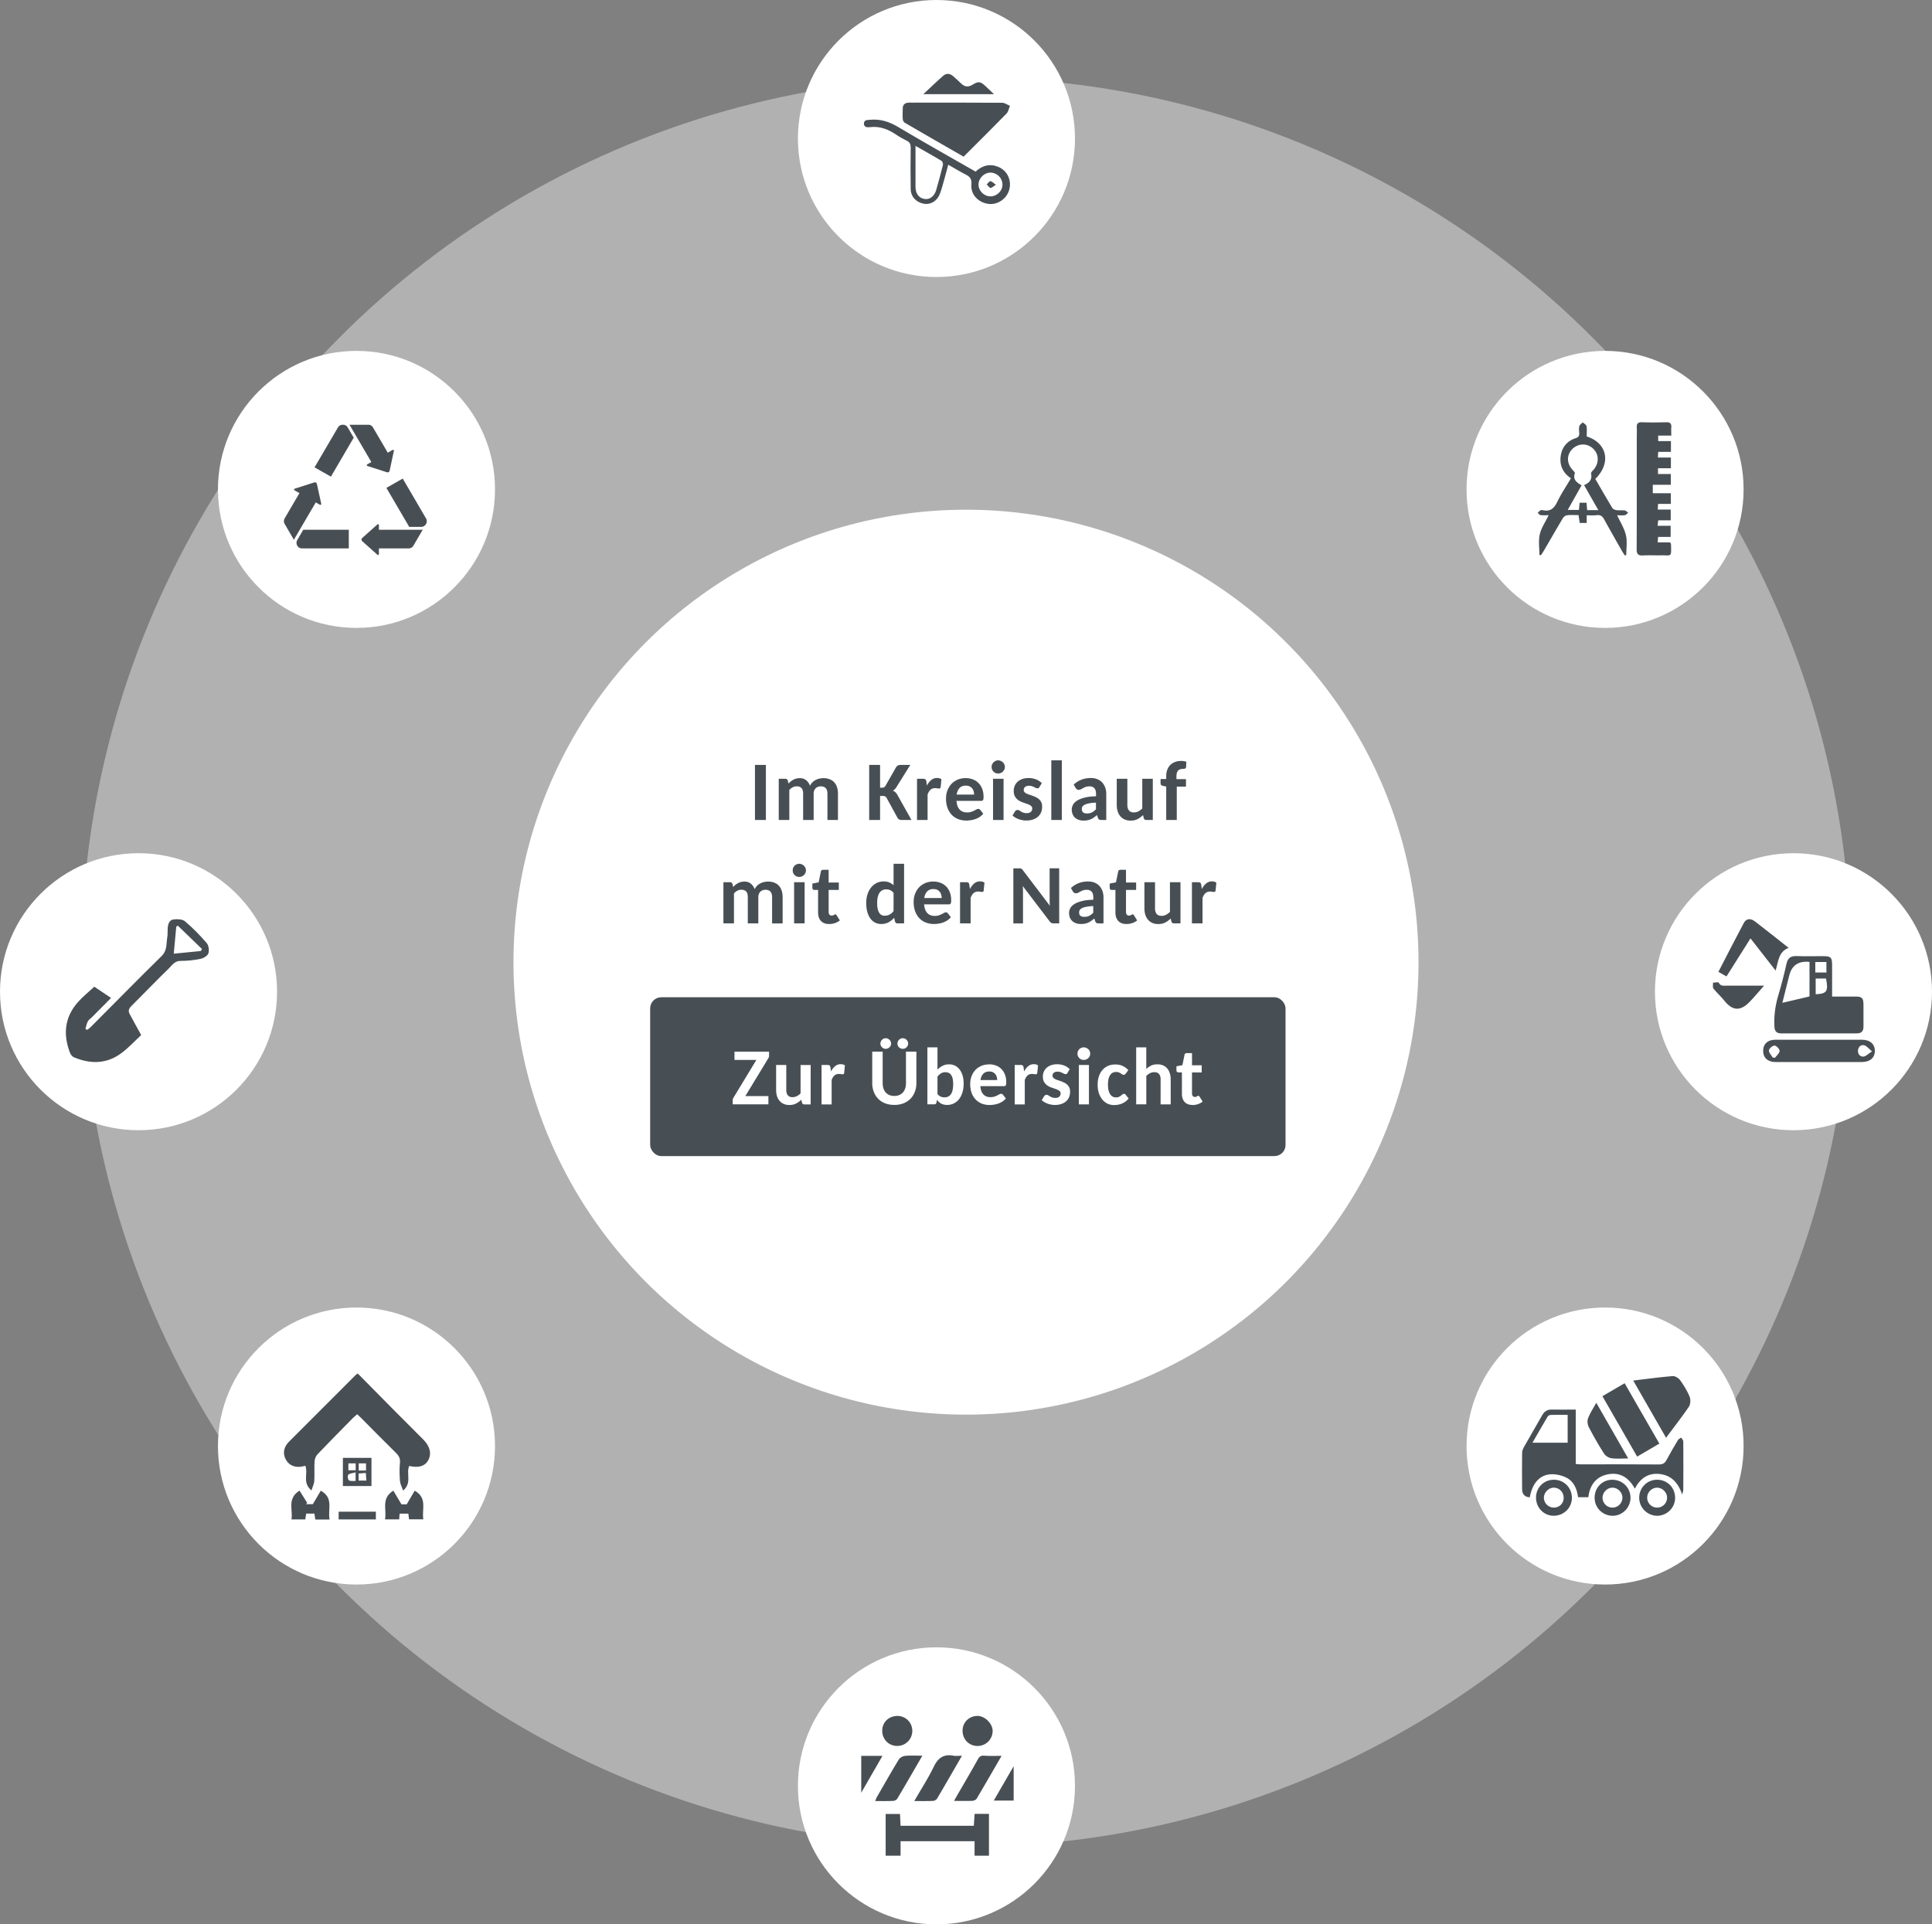 <svg xmlns="http://www.w3.org/2000/svg" data-name="Kreislaufwirtschaft" viewBox="0 0 523 521" class="sub-navigation__circle">
  <rect x="0" y="0" width="523" height="521" fill="#808080" stroke="none"/>
  <defs>
    <clipPath id="a">
      <path fill="none" d="M76.86 371.86h39.54v39.54H76.86z"/>
    </clipPath>
    <clipPath id="b">
      <path fill="none" d="M17.86 248.86h38.68v38.68H17.86z"/>
    </clipPath>
    <clipPath id="c">
      <path fill="none" d="M412 372.57h45.56v37.82H412z"/>
    </clipPath>
    <clipPath id="d">
      <path fill="none" d="M463.71 248.86h43.84v38.68h-43.84z"/>
    </clipPath>
    <clipPath id="e">
      <path fill="none" d="M416.29 114.29h36.1v36.1h-36.1z"/>
    </clipPath>
    <clipPath id="f">
      <path fill="none" d="M233.14 464.57h41.26v37.82h-41.26z"/>
    </clipPath>
    <clipPath id="g">
      <path fill="none" d="M76.86 115h38.68v35.24H76.86z"/>
    </clipPath>
    <clipPath id="h">
      <path fill="none" d="M233.86 20h39.54v35.24h-39.54z"/>
    </clipPath>
  </defs>
  <circle cx="261.5" cy="260.5" r="239.5" fill="#ededee" opacity=".45"/>
  <circle cx="96.5" cy="391.5" r="37.5" fill="#fff"/>
  <g fill="#484f54" clip-path="url(#a)">
    <path d="M96.71 382.88c-.44.39-.83.7-1.19 1.05-3.23 3.28-6.45 6.54-9.61 9.85-.44.46-.71 1.24-.76 1.89-.1 1.75.03 3.52-.07 5.27-.05.78-.44 1.55-.76 2.58-2.56-2.05-.85-4.59-1.66-6.67-.2.05-.44.1-.66.15-1.99.46-3.68-.19-4.57-1.73-.95-1.66-.7-3.45.8-4.94 6.01-6.03 12.04-12.06 18.08-18.09.1-.1.24-.17.54-.37 3.33 3.36 6.66 6.76 10 10.12 2.58 2.6 5.18 5.18 7.76 7.78 1.83 1.83 2.29 3.92 1.26 5.69-.88 1.51-2.58 2.01-5.09 1.44-.93 1.99.85 4.55-1.65 6.66-.36-1.02-.8-1.8-.86-2.6-.12-1.65-.17-3.31 0-4.94.15-1.33-.46-2.06-1.31-2.89-3.06-2.99-6.04-6.05-9.07-9.09-.36-.36-.73-.7-1.19-1.14m-7.5 28.5h-3.85c-.08-.54-.15-1.04-.24-1.61h-2.22c-.08.51-.15 1-.25 1.58h-3.75c.49-2.57-1.29-5.61 2.19-7.8.71 1.14 1.41 2.24 2.09 3.33l-.34.34h1.85c.78-1.33 1.48-2.5 2.16-3.65 3.58 1.99 1.83 5.08 2.38 7.8m19.49-4.1h1.38c.82-1.39 1.49-2.55 2.17-3.7 3.53 1.99 1.87 5.05 2.34 7.75h-3.87c-.07-.49-.12-.98-.19-1.53h-2.36c-.03.54-.08.98-.12 1.55h-3.84c.56-2.58-1.19-5.62 2.26-7.78.68 1.15 1.38 2.29 2.21 3.72"/>
    <path d="M97.08 400.85h2.09c-.05-.71-.08-1.34-.14-2.06-.75.07-1.34.1-1.95.15v1.9Zm-2.77-2.78h1.97v-1.87h-1.97v1.87Zm4.77-1.87h-1.97v1.94h1.97v-1.94Zm-2.82 2.43c-.83.24-1.6.27-1.99.64-.24.24-.12 1.33.19 1.51.46.29 1.19.14 1.8.17v-2.33Zm-3.44-3.93h7.74v7.63h-7.74v-7.63Zm8.93 14.58H91.67v2.09h10.08v-2.09Z"/>
  </g>
  <circle cx="37.5" cy="268.5" r="37.5" fill="#fff"/>
  <g clip-path="url(#b)">
    <path fill="#484f54" d="M54.37 257.48c.1-.18.2-.37.3-.55-2.18-2.11-4.35-4.2-6.53-6.31-.13.08-.28.17-.42.25-.23 2.39-.45 4.79-.68 7.33 2.65-.27 5-.5 7.33-.72Zm-16.15 22.75c-1.58 1.47-3.22 3.25-5.1 4.7-4.03 3.15-8.48 3.25-13.07 1.34-.45-.18-.88-.7-1.07-1.15-1.92-4.94-1.55-9.61 2.03-13.71 1.37-1.56 3-2.86 4.52-4.27 1.35.9 2.87 1.92 4.53 3.05-1.67 1.67-3.38 3.42-5.12 5.16-.4.4-.92.72-1.17 1.2-.33.62-.45 1.36-.65 2.04.17.08.33.15.5.23.3-.23.63-.45.9-.72 6.42-6.45 12.78-12.92 19.27-19.3 1.48-1.46 1.2-3.23 1.48-4.94.15-.84.07-1.72.13-2.59.08-1.07.42-2.19 1.57-2.34 1.02-.13 2.4-.08 3.1.5 2.12 1.79 4.08 3.8 5.9 5.91.53.64.72 1.99.43 2.8-.25.69-1.35 1.31-2.17 1.47-1.77.37-3.6.55-5.4.55-1.58 0-2.28 1.22-3.17 2.08-3.43 3.33-6.72 6.78-10.1 10.14-.68.67-.92 1.32-.47 2.14.97 1.82 1.98 3.61 3.12 5.69"/>
  </g>
  <circle cx="434.5" cy="391.5" r="37.5" fill="#fff"/>
  <g fill="#484f54" clip-path="url(#c)">
    <path d="M424.37 390.63v-7.57c-1.58 0-3.08-.03-4.59.02-.29 0-.7.23-.84.47-1.37 2.31-2.7 4.63-4.1 7.06h9.55l-.02.02Zm30.99 13.95c-1.08-3.13-2.92-5.21-6.22-5.52-3.05-.29-5.15 1.23-6.59 3.98-1.66-3.07-4.14-4.61-7.56-3.82-3.08.71-4.62 2.97-5.04 6.14h-2.76c-.29-2.16-1.08-4.22-3.13-5.28-1.21-.62-2.7-.97-4.05-.94-3.15.07-5.22 2.39-5.89 6.24-1.36-.05-2.05-.83-2.08-2.11-.05-3.31-.03-6.63 0-9.94 0-.52.23-1.07.48-1.53 1.63-2.88 3.31-5.73 4.93-8.61.6-1.06 1.37-1.59 2.6-1.56 2.12.05 4.21 0 6.51 0v14.73c.55.05.92.1 1.29.1 7.09 0 14.16-.03 21.25.03 1.05 0 1.58-.36 2.05-1.23.97-1.83 2.02-3.62 3.08-5.39.18-.29.58-.44.89-.65.19.36.55.7.55 1.05.03 4.35.03 8.7 0 13.06 0 .42-.19.85-.31 1.27"/>
    <path d="M451 389.25c-3-5.24-5.89-10.26-8.88-15.48 3.68-.44 7.15-.91 10.66-1.2.66-.05 1.61.52 2.04 1.11 1 1.4 1.92 2.89 2.57 4.48.31.76.24 2.05-.21 2.71-1.91 2.81-4.01 5.49-6.17 8.4m-17.22-11.26c2.02-1.19 3.96-2.31 6.01-3.51 3.13 5.46 6.22 10.83 9.4 16.35-1.99 1.15-3.94 2.31-6.02 3.52-3.13-5.47-6.25-10.88-9.4-16.37m6.97 16.87c-1.66 0-3.15.13-4.57-.07-.71-.1-1.58-.65-1.97-1.27a89.55 89.55 0 0 1-4.13-7.18c-.34-.65-.45-1.69-.19-2.35.53-1.4 1.39-2.68 2.23-4.21 2.94 5.12 5.75 10.04 8.64 15.07Zm-20.16 7.91c-1.4 0-2.7 1.38-2.65 2.79.05 1.43 1.24 2.58 2.67 2.6 1.54 0 2.7-1.15 2.68-2.68-.02-1.53-1.21-2.73-2.7-2.71Zm-4.78 2.69c0-2.74 2.13-4.86 4.86-4.84 2.71 0 4.85 2.16 4.85 4.89s-2.2 4.84-4.91 4.86c-2.68 0-4.81-2.18-4.8-4.92m23.39.05c0-1.46-1.26-2.74-2.71-2.73-1.39 0-2.62 1.22-2.67 2.63a2.675 2.675 0 0 0 2.63 2.76c1.49.03 2.73-1.17 2.73-2.66m-2.63-4.87c2.71.03 4.85 2.19 4.83 4.9-.03 2.7-2.24 4.89-4.91 4.84a4.857 4.857 0 0 1-4.8-4.94c.03-2.76 2.13-4.84 4.88-4.81Zm12.05 7.53c1.5 0 2.7-1.22 2.68-2.71 0-1.4-1.23-2.63-2.62-2.68-1.45-.05-2.75 1.2-2.76 2.68a2.687 2.687 0 0 0 2.68 2.71m-.01-7.54c2.74-.02 4.86 2.1 4.89 4.86.02 2.7-2.2 4.9-4.89 4.89-2.63-.02-4.8-2.18-4.83-4.81-.03-2.74 2.08-4.92 4.83-4.94Z"/>
  </g>
  <circle cx="485.5" cy="268.5" r="37.5" fill="#fff"/>
  <g clip-path="url(#d)">
    <path fill="#484f54" d="M491.41 263.3h3.01v-2.84h-3.01v2.84Zm.1 1.63v4.25c3.03-.12 3.49-.8 2.8-4.25h-2.8Zm-1.67-4.48c-.35-.03-.49-.07-.64-.08-2.57-.05-4.17 1.16-4.82 3.63-.62 2.4-1.22 4.83-1.89 7.51 2.66-.63 5.05-1.19 7.35-1.73v-9.34Zm6.11 9.36h6.46c1.63.02 2.02.43 2.04 2.09 0 2.02-.02 4.05 0 6.05 0 1.28-.58 1.83-1.83 1.83-6.81-.02-13.62 0-20.44 0-1.27 0-1.78-.6-1.84-1.84-.15-2.9.23-5.72 1.07-8.51.84-2.8 1.56-5.64 2.2-8.49.36-1.59 1.15-2.14 2.73-2.09 2.4.1 4.8.02 7.22.02 2.09 0 2.4.35 2.4 2.51v8.43m-16.1 16.52c.23 0 .44.02.67.03.44-.61 1.2-1.23 1.22-1.84 0-.51-.87-1.41-1.38-1.44s-1.46.8-1.51 1.29c-.07.61.64 1.29 1.02 1.94m26.87-1.66c-.95-.8-1.45-1.49-2.07-1.64-.95-.25-1.64.43-1.71 1.41-.07.99.58 1.73 1.51 1.64.62-.07 1.22-.71 2.25-1.39m-14.32 2.87h-11.73c-2.1 0-3.37-1.13-3.39-2.99 0-1.89 1.2-3.05 3.32-3.05 7.81-.02 15.62-.02 23.43 0 2.2 0 3.52 1.2 3.49 3.07-.03 1.88-1.36 2.97-3.58 2.97h-11.58.03Zm-8.21-30.92c-2.81 1.08-2.76 3.73-3.54 6.15-2.32-2.97-4.49-5.76-6.79-8.71-2.22 3.53-4.36 6.92-6.5 10.3-.74-.43-1.43-.81-2.19-1.24 2.27-4.4 4.54-8.84 6.87-13.22.66-1.23 1.83-1.36 3.06-.41 2.98 2.3 5.92 4.64 9.08 7.13Zm-6.66 10.25c-1.51 1.69-2.68 3.14-3.98 4.45-2.47 2.52-4.6 2.34-6.77-.4-.9-1.14-2.04-2.11-2.94-3.27-.28-.35-.1-1.06-.13-1.59.54-.02 1.45-.23 1.55-.02.53 1.05 1.38.81 2.19.81h10.06"/>
  </g>
  <circle cx="434.5" cy="132.5" r="37.5" fill="#fff"/>
  <g clip-path="url(#e)">
    <path fill="#484f54" d="M448.83 126.75v1.59h3.47v2.91h-4.88v2.29h4.88v2.89h-3.45c-.03.54-.05.94-.08 1.53h3.5v2.91h-3.38c-.06.54-.11.93-.17 1.49h3.53v3.01h-3.39c-.05.54-.08.94-.12 1.48h3.38c.12.25.22.37.23.49.11 3.73.14 2.95-2.8 3.01-1.61.03-3.2-.06-4.8.03-1.32.08-1.7-.39-1.7-1.68.05-9.97.03-19.96.03-29.93 0-.99.05-1.98 0-2.97-.06-1.05.26-1.53 1.44-1.48 2.17.08 4.33.06 6.5 0 1.04-.03 1.49.32 1.41 1.38-.06.68 0 1.38 0 2.23h-3.55v1.5h3.45v2.91h-3.44c-.03.56-.06.96-.09 1.53h3.52v2.91h-3.42l-.06-.02Zm-16.15 11.36c-1.38-2.41-2.62-4.58-3.86-6.77 1.44-.62 2.24-1.5 1.89-3.11-.06-.25.26-.63.5-.87 1.67-1.73 1.75-4.21.14-5.81-1.6-1.61-4.07-1.59-5.7.01-1.61 1.61-1.58 3.91.08 5.69.25.26.65.66.59.87-.62 1.79.59 2.55 1.83 3.28-1.27 2.23-2.49 4.41-3.76 6.66h3.04c.06-.73.12-1.36.18-1.96h1.87c.06.74.12 1.38.17 2.02h3.05-.02v-.01Zm-7.41-8.61c-2.29-1.56-3.13-3.6-2.77-6.09.34-2.4 1.77-4.04 4.06-4.79.8-.26 1.01-.68.94-1.44-.05-.6-.11-1.25.05-1.82.11-.4.6-.68.91-1.02.36.36.96.65 1.02 1.05.15.91.05 1.87.05 2.78 5.56 1.75 6.7 7.22 2.32 11.5 1.52 2.6 3.04 5.24 4.61 7.85.19.31.71.54 1.11.6.74.09 1.52-.03 2.26.08.34.05.62.42.93.63-.31.23-.59.6-.91.65-.68.11-1.38.03-2.08.03.85 1.85 1.95 3.54 2.38 5.4.4 1.7.09 3.59.09 5.38-.14.03-.28.05-.4.08-.26-.42-.56-.82-.8-1.25a903.74 903.74 0 0 1-4.85-8.6c-.43-.79-.98-1.16-1.93-1.04-.87.11-1.77.03-2.73.03v2.07h-1.89c-.11-.66-.2-1.35-.33-2.12-1.11 0-2.15-.08-3.16.05-.4.05-.88.45-1.11.84-1.73 2.91-3.42 5.85-5.12 8.77-.25.42-.53.8-.79 1.22-.14-.05-.26-.08-.4-.11 0-1.85-.31-3.77.09-5.54.4-1.76 1.52-3.35 2.4-5.2-.8 0-1.5.06-2.18-.03-.28-.03-.51-.37-.77-.59.23-.23.45-.53.73-.7.17-.11.46-.08.7-.03 2 .43 3.02-.54 3.86-2.27 1.05-2.18 2.43-4.22 3.7-6.38"/>
  </g>
  <circle cx="253.5" cy="483.5" r="37.5" fill="#fff"/>
  <g clip-path="url(#f)">
    <path fill="#484f54" d="M267.72 491.08v11.33h-3.9v-3.91h-20.03v3.91h-4.04v-11.29h3.88c.05 1.03.11 2.07.16 3.19h19.83c.07-1.04.14-2.09.21-3.22h3.89Zm-7.31-15.73c-2.34 4.05-4.51 7.84-6.72 11.58-.2.34-.73.64-1.12.65-1.62.07-3.21.04-5.07.04 1.83-3.19 3.74-6.12 5.25-9.24 1.15-2.41 2.68-3.54 5.34-3.04.66.12 1.37.02 2.32.02Zm10.71.05c-2.31 4-4.51 7.82-6.74 11.59-.2.32-.76.55-1.15.57-1.56.07-3.12.02-4.97.02.42-.74.74-1.33 1.08-1.91 1.81-3.11 3.64-6.23 5.39-9.38.42-.76.89-1.03 1.77-.95 1.44.12 2.89.04 4.61.04m-21.43-.03c-2.34 4.04-4.54 7.86-6.78 11.63-.2.32-.74.58-1.15.6-1.56.07-3.12.04-4.84.04.18-.41.27-.74.44-1.04 1.97-3.4 3.9-6.82 5.94-10.18.3-.51 1.1-.94 1.7-1.01 1.44-.14 2.91-.05 4.68-.05m-6.7-10.77c2.29.04 4.06 1.88 3.99 4.18-.05 2.2-1.88 3.96-4.08 3.95-2.31 0-4.06-1.8-4.06-4.12s1.81-4.02 4.15-4Zm25.74 4.02a4.07 4.07 0 0 1-4.06 4.12c-2.29.02-4.06-1.77-4.08-4.07-.04-2.3 1.76-4.07 4.06-4.07 1.97 0 4.06 2.07 4.08 4.02Zm-35.57 6.8h5.75c-1.9 3.29-3.73 6.46-5.75 9.98v-9.98Zm41.26 2.81v9.29h-5.38c1.74-3.01 3.44-5.96 5.38-9.29Z"/>
  </g>
  <circle cx="96.5" cy="132.5" r="37.5" fill="#fff"/>
  <g clip-path="url(#g)">
    <path fill="#484f54" fill-rule="evenodd" d="m91.47 115.75-6.32 10.78 4.43 2.52 6.17-10.55-1.62-2.77c-.13-.22-.32-.42-.55-.55-.48-.26-1.07-.26-1.55 0-.22.13-.4.32-.54.55Zm-10.4 17.74-4.01 6.85c-.13.23-.2.49-.21.75 0 .27.08.53.21.76l2.52 4.33c.05-.14.11-.27.18-.4l5.72-9.76 1.12.64c.09.04.18.04.26-.02.08-.05.11-.15.1-.24l-1.17-5.37a.557.557 0 0 0-.72-.42l-5.29 1.7c-.1.03-.16.11-.17.21 0 .1.04.18.11.23l1.32.75Zm21.5 14.99h8.02a1.505 1.505 0 0 0 1.33-.76l2.53-4.33c-.14.03-.28.04-.43.04h-11.45v-1.27c0-.1-.05-.18-.14-.22-.09-.04-.19-.03-.26.04l-4.12 3.68c-.12.1-.19.26-.19.43s.07.32.19.43l4.12 3.68c.07.06.18.08.26.04.09-.04.15-.13.14-.22v-1.53Zm2.38-25.9 1.32-.76c.08-.05.18-.05.26 0 .08.05.11.15.1.24l-1.16 5.4c-.04.16-.13.29-.27.36-.14.08-.31.1-.46.04l-5.29-1.7a.226.226 0 0 1-.16-.2c0-.1.04-.18.11-.23l1.12-.64-5.71-9.76c-.08-.13-.16-.24-.25-.36h5.08c.55 0 1.06.29 1.33.76l4.01 6.85-.03-.03Zm-22.86 20.85h12.33v5.05h-12.6c-.26 0-.53-.05-.76-.16a1.6 1.6 0 0 1-.8-1.34c0-.27.08-.53.21-.76l1.61-2.77v-.02Zm28.68-.79-6.17-10.55 4.42-2.52 6.29 10.76c.15.23.22.51.22.79 0 .55-.3 1.05-.77 1.33-.24.13-.5.2-.77.2h-3.23.02Z"/>
  </g>
  <circle cx="253.5" cy="37.5" r="37.5" fill="#fff"/>
  <g fill="#484f54" clip-path="url(#h)">
    <path d="M260.86 42.42c-5.39-3.09-10.68-6.12-15.93-9.18-.29-.17-.52-.62-.55-.96-.08-.96 0-1.93-.01-2.89 0-1.01.53-1.51 1.5-1.6.27-.03.56 0 .84 0 8.18 0 16.37-.03 24.55.03.71 0 1.43.54 2.14.83-.3.71-.42 1.58-.93 2.1-3.83 3.92-7.71 7.78-11.62 11.67"/>
    <path d="M268.07 53.16c1.78.03 3.3-1.43 3.3-3.18s-1.41-3.17-3.11-3.24c-1.73-.08-3.31 1.4-3.37 3.14-.06 1.72 1.43 3.26 3.19 3.29Zm-20.24-13.67v11.13c0 1.84.97 3.06 2.52 3.26 1.35.18 2.58-.74 3.08-2.43.65-2.25 1.26-4.51 1.82-6.77.08-.33-.09-.95-.35-1.1-2.23-1.36-4.52-2.62-7.08-4.09Zm16.26 6.98c1.82-1.69 3.87-2.23 6.17-1.28 2.48 1.03 3.67 3.71 2.92 6.27-.73 2.44-3.19 4.07-5.62 3.74-2.78-.38-4.85-2.56-4.6-5.28.14-1.51-.44-2.11-1.61-2.7-1.52-.77-2.96-1.66-4.65-2.62-.56 2.05-1.06 3.98-1.62 5.89-.26.87-.5 1.78-.93 2.58-.88 1.67-2.6 2.44-4.28 2.05-1.96-.45-3.31-1.94-3.34-3.87-.06-3.77-.06-7.54 0-11.29 0-.9-.23-1.45-1.05-1.85-.99-.5-1.97-1.03-2.88-1.64-2.16-1.48-4.45-2.38-7.12-2.04-.74.09-1.64.03-1.61-1.01.03-.98.88-.93 1.65-.99 2.78-.27 5.19.51 7.59 1.94 6.93 4.13 13.97 8.08 20.99 12.1Zm4.97-20.97h-19.12c1.93-1.79 3.62-3.44 5.41-5 .84-.74 1.81-.62 2.66.11.77.66 1.5 1.36 2.23 2.05.94.89 1.91.96 3.01.29 1.59-.99 2.13-.93 3.51.35.73.68 1.44 1.37 2.32 2.2"/>
    <path d="M269.6 50.01c-.71.45-1.15.93-1.46.87-.39-.09-.7-.63-1.03-.96.33-.32.67-.86 1-.86.39 0 .79.48 1.5.96"/>
  </g>
  <circle cx="261.5" cy="260.5" r="122.5" fill="#fff"/>
  <path fill="#484f54" d="M207.33 222h-2.96v-14.91h2.96V222Zm3.48 0v-11.15h1.75c.18 0 .33.04.45.12.13.08.21.21.25.38l.19.79c.2-.21.41-.4.62-.58.22-.18.45-.33.7-.46.25-.13.51-.24.79-.31.29-.07.6-.11.93-.11.71 0 1.3.19 1.75.57.46.38.81.87 1.03 1.49.18-.37.4-.68.66-.94.27-.26.57-.48.89-.64.32-.16.66-.28 1.01-.36.36-.08.72-.12 1.08-.12.63 0 1.19.1 1.67.29.49.19.91.46 1.24.83.34.36.59.8.76 1.32.17.52.26 1.12.26 1.79v7.1h-2.85v-7.1c0-1.34-.6-2.01-1.8-2.01-.27 0-.52.04-.75.13a1.681 1.681 0 0 0-1.03 1.01c-.1.25-.15.54-.15.86v7.1h-2.85v-7.1c0-.72-.15-1.23-.45-1.54-.3-.32-.73-.47-1.3-.47-.38 0-.74.09-1.07.26-.33.17-.64.42-.92.73V222h-2.85Zm27.43-8.73h.47c.45 0 .77-.15.95-.45l2.93-5.13c.16-.22.35-.38.54-.47.2-.09.45-.13.73-.13h2.57l-3.84 6.14c-.28.4-.57.68-.89.84.23.08.43.2.61.36.18.16.35.35.52.6l3.91 6.97h-2.62c-.33 0-.58-.05-.74-.15-.16-.1-.29-.24-.4-.4l-2.98-5.44a1.06 1.06 0 0 0-.4-.39c-.15-.08-.36-.12-.63-.12h-.73v6.5h-2.95v-14.91h2.95v6.19Zm10 8.73v-11.15h1.67c.29 0 .49.05.61.16.12.1.2.29.24.55l.15 1.13c.34-.64.73-1.14 1.18-1.51.45-.37.97-.55 1.56-.55.49 0 .89.12 1.2.35l-.21 2.13c-.02.13-.06.23-.14.29-.08.05-.18.08-.3.08-.11 0-.27-.01-.48-.04-.21-.04-.4-.06-.58-.06-.26 0-.5.04-.71.11-.2.07-.39.19-.55.34-.16.14-.3.32-.43.53-.13.21-.24.45-.35.72V222h-2.85Zm13.18-11.33c.7 0 1.35.12 1.94.35.59.22 1.1.55 1.53.99.43.43.76.95 1 1.58.24.63.36 1.35.36 2.16 0 .22-.01.4-.03.54-.02.13-.06.24-.11.32-.05.08-.11.14-.2.18a.96.96 0 0 1-.32.04h-6.67c.05.54.14 1.01.29 1.4.15.4.35.72.6.98.25.25.54.45.88.57.34.12.71.18 1.12.18s.77-.05 1.07-.15c.31-.1.57-.21.8-.32.23-.12.44-.23.62-.33s.36-.16.53-.16c.21 0 .38.09.52.26l.82 1.06c-.31.36-.65.66-1.02.9-.37.23-.76.42-1.17.56-.4.13-.8.23-1.21.29-.41.06-.81.09-1.19.09-.77 0-1.49-.13-2.16-.38a4.85 4.85 0 0 1-1.74-1.13c-.49-.51-.88-1.13-1.17-1.88-.28-.75-.42-1.61-.42-2.59 0-.76.12-1.47.37-2.13.25-.67.6-1.26 1.05-1.75.46-.5 1.03-.9 1.68-1.19.66-.29 1.4-.44 2.23-.44Zm.06 2.03c-.73 0-1.3.21-1.71.64-.41.42-.68 1.01-.8 1.79h4.72c0-.32-.05-.63-.13-.92-.08-.29-.22-.55-.4-.77-.18-.22-.41-.4-.68-.53-.28-.13-.61-.2-.99-.2Zm10.19-1.85V222h-2.85v-11.15h2.85Zm.35-3.2c0 .25-.05.48-.15.7-.1.21-.23.4-.39.56-.17.16-.36.29-.58.38-.23.09-.46.13-.71.13s-.47-.04-.68-.13c-.21-.1-.4-.23-.56-.38-.16-.16-.29-.35-.38-.56a1.822 1.822 0 0 1 0-1.4c.1-.22.23-.4.38-.56.17-.16.35-.29.56-.38.22-.1.45-.15.68-.15s.48.05.71.15c.23.09.42.22.58.38.17.16.3.34.39.56.1.22.15.45.15.7Zm9.38 5.44c-.08.13-.16.22-.25.27-.08.04-.19.07-.32.07s-.28-.03-.43-.1l-.48-.24c-.17-.09-.37-.17-.6-.24-.23-.07-.48-.11-.77-.11-.45 0-.8.1-1.05.32-.25.2-.37.48-.37.82 0 .23.07.43.21.58.14.15.33.29.56.4.24.11.51.22.8.31.3.1.61.2.92.32.31.11.62.25.91.4.3.15.57.34.8.56.24.23.43.5.57.82.14.32.21.71.21 1.16 0 .54-.09 1.04-.28 1.49-.19.46-.46.85-.83 1.18-.36.33-.81.59-1.35.77-.53.19-1.15.28-1.85.28-.36 0-.71-.03-1.07-.1-.35-.07-.69-.16-1.01-.28a6.95 6.95 0 0 1-.91-.44c-.28-.16-.52-.35-.72-.54l.66-1.08c.08-.13.18-.23.29-.3s.26-.11.44-.11c.17 0 .32.04.46.13.15.09.31.19.48.3.17.1.38.2.62.29.24.09.54.13.9.13.27 0 .5-.03.68-.1.2-.07.35-.16.46-.27.12-.12.21-.25.26-.4.06-.15.09-.3.09-.46 0-.33-.12-.58-.37-.76a3.38 3.38 0 0 0-.93-.48c-.37-.13-.78-.27-1.21-.42a5.12 5.12 0 0 1-1.2-.58c-.38-.25-.68-.57-.93-.98s-.37-.94-.37-1.61c0-.46.09-.9.26-1.31.17-.42.43-.79.76-1.1.34-.32.77-.57 1.27-.75.51-.19 1.1-.28 1.77-.28.37 0 .72.03 1.07.1.35.07.67.16.97.29.31.12.58.26.83.44.26.17.48.36.67.56l-.64 1.03Zm6.04-7.23V222h-2.85v-16.14h2.85ZM298.17 222c-.27 0-.48-.04-.62-.11-.14-.08-.25-.24-.34-.48l-.25-.74c-.28.25-.56.46-.82.65s-.54.34-.82.47c-.28.13-.58.22-.9.28-.31.07-.67.1-1.05.1-.48 0-.92-.06-1.31-.19-.4-.13-.74-.33-1.03-.58-.29-.26-.51-.57-.66-.94-.16-.38-.24-.82-.24-1.31 0-.41.11-.82.32-1.24.21-.41.57-.78 1.07-1.11.51-.34 1.18-.61 2.02-.83.85-.23 1.9-.35 3.16-.38v-.6c0-.72-.15-1.25-.45-1.58-.3-.34-.73-.51-1.29-.51-.42 0-.77.05-1.04.15-.27.1-.51.21-.72.33-.21.11-.4.22-.58.31-.18.1-.38.15-.61.15-.19 0-.36-.05-.51-.15-.14-.1-.24-.23-.33-.37l-.52-.9c.64-.6 1.36-1.04 2.13-1.34.78-.29 1.62-.44 2.53-.44.65 0 1.24.11 1.75.32.52.21.95.51 1.31.9.36.38.63.84.82 1.37s.28 1.12.28 1.75V222h-1.3Zm-3.91-1.77c.51 0 .95-.09 1.31-.27.37-.19.74-.47 1.11-.85v-1.8c-.74.03-1.36.09-1.85.19-.49.09-.88.21-1.17.36-.29.14-.5.31-.63.51-.12.2-.18.4-.18.63 0 .45.12.77.37.96.25.19.6.28 1.03.28Zm10.92-9.38v7.09c0 .64.15 1.14.44 1.49.29.35.73.53 1.31.53.43 0 .83-.09 1.21-.28.38-.19.74-.46 1.08-.79v-8.04h2.85V222h-1.75c-.18 0-.33-.04-.46-.12a.655.655 0 0 1-.24-.39l-.2-.81c-.44.44-.93.8-1.47 1.08-.53.28-1.17.41-1.9.41-.61 0-1.14-.1-1.61-.31-.46-.21-.85-.5-1.17-.88-.32-.37-.55-.82-.72-1.34-.16-.52-.24-1.09-.24-1.71v-7.09h2.85ZM315.7 222v-9.05l-.8-.16c-.22-.04-.39-.11-.53-.23-.14-.11-.2-.27-.2-.48v-1.16h1.53v-.77c0-.64.09-1.21.28-1.72.19-.51.46-.94.81-1.3.35-.36.78-.63 1.28-.82.5-.2 1.07-.29 1.71-.29.25 0 .48.02.7.06.22.03.44.08.67.15l-.07 1.43c-.02.22-.1.36-.27.42s-.35.09-.55.09c-.29 0-.54.03-.76.1s-.42.18-.57.35c-.15.16-.27.37-.35.64-.08.27-.11.6-.11 1v.68h2.58v2.02h-2.49v9.05h-2.85Zm-119.87 28v-11.15h1.75c.18 0 .33.04.45.12.13.08.21.21.25.38l.19.79c.2-.21.41-.4.62-.58.22-.18.45-.33.7-.46.25-.13.51-.24.79-.31.29-.07.6-.11.93-.11.71 0 1.29.19 1.75.57.46.38.81.87 1.03 1.49.18-.37.4-.68.66-.94.27-.26.57-.48.89-.64.32-.16.66-.28 1.01-.36.36-.08.72-.12 1.08-.12.63 0 1.19.1 1.67.29.49.19.91.46 1.24.83.34.36.59.8.76 1.32.17.52.26 1.12.26 1.79v7.1h-2.85v-7.1c0-1.34-.6-2.01-1.8-2.01-.27 0-.52.04-.75.13a1.681 1.681 0 0 0-1.03 1.01c-.1.25-.15.54-.15.86v7.1h-2.85v-7.1c0-.72-.15-1.23-.45-1.54-.3-.32-.73-.47-1.3-.47-.38 0-.74.09-1.07.26-.33.17-.64.42-.92.73V250h-2.85Zm21.99-11.15V250h-2.85v-11.15h2.85Zm.35-3.2c0 .25-.05.48-.15.7-.1.21-.23.4-.39.56-.16.16-.36.29-.58.38-.23.09-.46.13-.71.13s-.47-.04-.68-.13c-.21-.1-.4-.23-.56-.38-.16-.16-.29-.35-.38-.56-.09-.22-.13-.45-.13-.7s.04-.48.13-.7a1.791 1.791 0 0 1 .94-.94c.22-.1.45-.15.68-.15s.48.05.71.15c.22.09.42.22.58.38.16.16.29.34.39.56.1.22.15.45.15.7Zm6.28 14.52c-.97 0-1.71-.28-2.22-.83-.52-.56-.77-1.33-.77-2.3v-6.09h-1.01a.52.52 0 0 1-.38-.15c-.1-.1-.16-.25-.16-.45v-1.13l1.7-.33.6-2.94c.07-.31.28-.46.63-.46h1.48v3.44h2.75v2.02h-2.75v5.9c0 .33.07.59.21.77.14.18.35.27.61.27.14 0 .26-.02.35-.05.1-.04.18-.08.25-.12.07-.05.13-.08.18-.11a.33.33 0 0 1 .19-.06c.08 0 .15.02.2.07.05.04.11.1.17.19l.87 1.38c-.39.32-.84.57-1.34.73-.49.17-1.01.25-1.54.25Zm18.53-.17c-.17 0-.32-.04-.45-.12a.655.655 0 0 1-.24-.39l-.25-1c-.44.5-.95.91-1.52 1.22-.57.31-1.24.46-2 .46-.59 0-1.13-.13-1.63-.38-.49-.26-.92-.63-1.28-1.11-.35-.49-.63-1.08-.83-1.79-.19-.71-.29-1.52-.29-2.44 0-.83.11-1.6.34-2.3.23-.71.54-1.32.96-1.84.41-.52.91-.93 1.48-1.22.58-.3 1.23-.45 1.94-.45.6 0 1.11.09 1.53.28.43.18.81.43 1.15.75v-5.81h2.85V250h-1.76Zm-3.45-2.09c.26 0 .5-.03.72-.08.23-.06.43-.14.62-.25.19-.1.36-.23.53-.38.17-.16.34-.34.49-.54v-4.92c-.28-.36-.6-.61-.93-.74-.33-.14-.68-.21-1.07-.21s-.7.07-1.01.23c-.3.14-.56.36-.77.66-.21.3-.37.68-.49 1.15-.11.46-.17 1-.17 1.63s.05 1.18.15 1.62c.1.43.24.79.41 1.07.18.27.4.47.65.6.26.12.55.18.88.18Zm13.13-9.24c.7 0 1.35.12 1.94.35.59.22 1.1.55 1.53.99.43.43.76.95 1 1.58.24.63.36 1.35.36 2.16 0 .22-.01.4-.03.54-.02.13-.06.24-.11.33-.05.08-.11.14-.2.18-.08.03-.19.05-.32.05h-6.67c.04.54.14 1.01.29 1.4.15.4.35.72.6.98.25.25.54.45.88.57.34.12.71.18 1.12.18s.77-.05 1.07-.15c.31-.11.57-.21.8-.33.23-.12.44-.23.62-.33.18-.11.36-.16.53-.16.21 0 .38.09.52.26l.82 1.06c-.31.36-.65.66-1.02.9-.38.23-.76.42-1.17.56-.4.13-.8.23-1.21.29-.41.06-.81.09-1.19.09-.77 0-1.49-.13-2.16-.38-.67-.26-1.25-.63-1.74-1.14-.49-.51-.88-1.13-1.17-1.88-.28-.75-.42-1.61-.42-2.59 0-.76.12-1.47.37-2.13.25-.67.6-1.26 1.05-1.75.46-.5 1.03-.9 1.68-1.19.66-.29 1.4-.44 2.23-.44Zm.05 2.03c-.73 0-1.29.21-1.71.64-.41.42-.68 1.01-.8 1.79h4.72c0-.32-.05-.63-.14-.92-.08-.29-.22-.55-.4-.77-.18-.22-.41-.4-.68-.53-.28-.13-.61-.2-.99-.2Zm7.18 9.3v-11.15h1.67c.29 0 .49.05.61.16.12.1.2.29.24.55l.15 1.13c.34-.64.73-1.14 1.18-1.51.45-.37.97-.55 1.56-.55.49 0 .89.12 1.2.35l-.21 2.13c-.02.13-.06.23-.14.29-.08.05-.18.08-.3.08-.11 0-.27-.01-.48-.04-.21-.04-.4-.06-.58-.06-.26 0-.5.04-.71.11-.2.07-.39.19-.55.34-.16.14-.3.32-.43.53-.13.21-.24.45-.35.72V250h-2.85Zm15.99-14.91c.13 0 .24 0 .33.02.09 0 .17.03.23.07.08.03.14.07.2.13.07.06.14.14.22.24l7.35 9.68c-.05-.49-.07-.96-.07-1.4v-8.74h2.59V250h-1.52c-.23 0-.43-.04-.58-.11-.15-.08-.3-.21-.45-.39l-7.32-9.62c.05.46.07.9.07 1.29v8.84h-2.61V235.1h1.55ZM297.44 250c-.27 0-.48-.04-.62-.11-.14-.08-.25-.24-.34-.48l-.25-.74c-.28.25-.56.46-.82.65-.26.19-.54.34-.82.47-.28.13-.58.22-.9.28-.31.07-.67.1-1.05.1-.48 0-.92-.06-1.31-.19-.4-.14-.74-.33-1.03-.58-.28-.26-.51-.57-.66-.94-.16-.38-.24-.82-.24-1.31 0-.41.11-.82.31-1.23.21-.41.57-.78 1.07-1.11.51-.34 1.18-.61 2.02-.83.85-.23 1.9-.35 3.16-.38v-.6c0-.72-.15-1.25-.45-1.58-.3-.34-.73-.51-1.29-.51-.42 0-.77.05-1.05.15-.27.1-.51.21-.72.33-.21.11-.4.22-.58.31-.18.1-.38.15-.61.15-.19 0-.36-.05-.51-.15-.14-.1-.24-.23-.33-.37l-.52-.9c.64-.6 1.36-1.04 2.13-1.34.78-.29 1.62-.44 2.53-.44.65 0 1.24.11 1.75.32.52.21.95.51 1.31.9.36.38.63.84.82 1.37s.28 1.12.28 1.75v7.02h-1.3Zm-3.91-1.77c.51 0 .95-.09 1.31-.27.37-.19.74-.47 1.11-.85v-1.8c-.74.03-1.36.09-1.85.19-.49.09-.88.21-1.17.36-.29.14-.5.31-.63.51-.12.2-.18.4-.18.63 0 .45.12.77.37.95.25.19.6.28 1.03.28Zm11.41 1.94c-.97 0-1.71-.28-2.22-.83-.52-.56-.77-1.33-.77-2.3v-6.09h-1.01a.52.52 0 0 1-.38-.15c-.1-.1-.16-.25-.16-.45v-1.13l1.7-.33.6-2.94c.07-.31.28-.46.63-.46h1.48v3.44h2.75v2.02h-2.75v5.9c0 .33.07.59.21.77.14.18.34.27.61.27.14 0 .26-.02.35-.05.1-.04.18-.08.25-.12.07-.05.13-.08.18-.11a.33.33 0 0 1 .19-.06c.08 0 .15.02.2.07.05.04.11.1.17.19l.86 1.38c-.39.32-.83.57-1.34.73-.49.17-1.01.25-1.54.25Zm7.73-11.32v7.09c0 .64.15 1.14.44 1.49.29.35.73.53 1.31.53.43 0 .83-.09 1.21-.28.38-.19.74-.46 1.08-.79v-8.04h2.85V250h-1.75c-.18 0-.33-.04-.46-.12a.655.655 0 0 1-.24-.39l-.2-.81c-.44.44-.93.8-1.47 1.08-.53.28-1.17.42-1.9.42-.61 0-1.14-.1-1.61-.31-.46-.21-.85-.5-1.17-.88-.32-.37-.55-.82-.72-1.34-.16-.52-.24-1.09-.24-1.71v-7.09h2.85Zm9.99 11.15v-11.15h1.67c.29 0 .49.05.61.16.12.1.2.29.24.55l.15 1.13c.34-.64.73-1.14 1.18-1.51.45-.37.97-.55 1.56-.55.49 0 .89.12 1.2.35l-.21 2.13c-.02.13-.06.23-.13.29-.08.05-.18.08-.3.08-.11 0-.27-.01-.48-.04-.21-.04-.4-.06-.58-.06-.26 0-.5.04-.71.11-.2.07-.39.19-.55.34-.16.14-.3.32-.43.53-.13.21-.24.45-.35.72V250h-2.85Z"/>
  <rect class="button_bg" width="172" height="43" x="176" y="270" fill="#484f54" rx="3" ry="3"/>
  <path fill="#fff" d="M208.19 284.73v1.04c0 .31-.09.59-.27.85l-6.15 10.13h6.24v2.24h-9.66v-1.1c0-.29.08-.54.25-.77l6.15-10.15h-5.92v-2.24h9.36Zm4.66 3.6v6.78c0 .62.14 1.09.42 1.43.28.34.7.51 1.26.51.41 0 .79-.09 1.16-.27.37-.19.71-.44 1.03-.75v-7.69h2.73v10.67h-1.68c-.17 0-.32-.04-.44-.12a.618.618 0 0 1-.23-.38l-.19-.77c-.42.42-.89.77-1.41 1.03-.51.27-1.11.4-1.82.4-.58 0-1.09-.1-1.54-.3-.44-.2-.82-.48-1.12-.84-.3-.36-.53-.78-.69-1.28-.15-.49-.23-1.04-.23-1.63v-6.78h2.73ZM222.4 299v-10.67h1.6c.28 0 .47.05.58.15.12.1.19.28.23.53l.14 1.08c.32-.61.7-1.09 1.13-1.44.43-.35.93-.53 1.49-.53.47 0 .85.11 1.15.33l-.2 2.04c-.01.13-.06.22-.13.28-.07.05-.17.08-.29.08-.11 0-.26-.01-.46-.04-.2-.04-.39-.05-.56-.05-.25 0-.48.04-.68.11-.19.07-.37.18-.53.32-.15.14-.29.3-.41.51-.12.2-.23.43-.33.69v6.62h-2.73Zm19.7-2.28c.5 0 .95-.08 1.33-.25.39-.17.72-.4.99-.7.27-.3.48-.67.62-1.1.14-.43.21-.91.21-1.44v-8.51h2.82v8.51c0 .86-.14 1.65-.42 2.37-.27.72-.67 1.35-1.18 1.88-.52.52-1.14.93-1.88 1.23-.74.29-1.57.44-2.49.44s-1.76-.15-2.5-.44c-.74-.29-1.36-.7-1.88-1.23a5.63 5.63 0 0 1-1.19-1.88 6.7 6.7 0 0 1-.41-2.37v-8.51h2.82v8.51c0 .53.07 1.01.21 1.44.14.43.35.8.61 1.1.27.3.6.53.99.7.39.16.84.25 1.34.25Zm-.87-14.18c0 .19-.04.38-.12.55-.08.17-.19.32-.32.45s-.29.23-.47.31c-.18.07-.37.11-.57.11-.19 0-.37-.04-.54-.11-.17-.08-.32-.18-.45-.31s-.23-.28-.31-.45c-.08-.17-.12-.36-.12-.55s.04-.38.12-.55c.08-.18.18-.33.31-.46.13-.14.28-.24.45-.32.17-.08.35-.12.54-.12.2 0 .39.04.57.12s.34.19.47.32c.14.13.24.28.32.46.08.17.12.36.12.55Zm4.61 0c0 .19-.04.38-.12.55a1.49 1.49 0 0 1-.77.76c-.17.07-.36.11-.56.11s-.39-.04-.57-.11c-.17-.08-.32-.18-.46-.31a1.57 1.57 0 0 1-.31-.45c-.07-.17-.11-.36-.11-.55s.04-.38.11-.55c.08-.18.18-.33.31-.46.14-.14.29-.24.46-.32a1.388 1.388 0 0 1 1.13 0c.18.08.33.19.46.32.14.13.24.28.31.46.08.17.12.36.12.55Zm5.21 16.46v-15.44h2.73v6.03c.42-.43.88-.77 1.39-1.03.51-.27 1.08-.4 1.72-.4s1.16.12 1.64.36c.49.24.9.6 1.25 1.05.34.45.61 1 .8 1.64.19.64.28 1.37.28 2.17 0 .87-.11 1.65-.32 2.36s-.52 1.32-.91 1.83c-.39.5-.87.89-1.42 1.17-.54.27-1.15.41-1.83.41-.33 0-.63-.03-.89-.1-.26-.06-.5-.15-.72-.27-.22-.12-.43-.27-.61-.43-.18-.17-.35-.36-.53-.57l-.12.69c-.04.19-.11.33-.21.41a.77.77 0 0 1-.42.11h-1.82Zm4.89-8.71c-.46 0-.86.1-1.19.31-.34.2-.66.49-.97.88v4.71c.27.34.57.57.88.71.32.14.65.2 1.01.2s.68-.07.98-.19c.29-.14.54-.35.74-.63.21-.29.37-.67.47-1.12.11-.46.17-1.01.17-1.65 0-.57-.05-1.06-.14-1.46a2.79 2.79 0 0 0-.41-1c-.17-.26-.39-.45-.65-.57a2.08 2.08 0 0 0-.89-.18Zm11.83-2.13c.67 0 1.29.11 1.86.33.57.21 1.05.53 1.46.95.41.41.73.91.96 1.52.23.6.34 1.29.34 2.06 0 .21-.01.38-.03.52-.02.13-.06.23-.11.31a.35.35 0 0 1-.19.17c-.08.03-.18.04-.3.04h-6.38c.04.52.14.96.28 1.34.14.38.33.69.57.93.24.24.52.43.84.55.32.11.68.17 1.07.17s.73-.05 1.02-.14c.29-.1.55-.2.76-.31.22-.11.42-.22.59-.31.17-.1.34-.15.51-.15.2 0 .36.08.49.25l.78 1.01c-.29.34-.62.63-.98.86-.36.22-.73.4-1.12.54a7.494 7.494 0 0 1-2.3.37c-.74 0-1.42-.12-2.06-.36a4.76 4.76 0 0 1-1.67-1.08c-.47-.49-.85-1.08-1.12-1.79-.27-.72-.4-1.54-.4-2.48 0-.72.12-1.4.35-2.04.24-.64.57-1.2 1.01-1.68.44-.48.98-.86 1.61-1.14s1.34-.42 2.14-.42Zm.05 1.94c-.7 0-1.24.2-1.63.61-.39.4-.65.97-.76 1.71h4.51c0-.31-.04-.6-.13-.88-.08-.28-.21-.53-.39-.74-.17-.21-.39-.38-.65-.51-.27-.13-.58-.19-.95-.19Zm6.86 8.9v-10.67h1.6c.28 0 .47.05.58.15.11.1.19.28.23.53l.14 1.08c.32-.61.7-1.09 1.13-1.44.43-.35.93-.53 1.49-.53.47 0 .85.11 1.15.33l-.2 2.04c-.02.13-.06.22-.13.28-.07.05-.17.08-.29.08-.11 0-.26-.01-.46-.04-.2-.04-.39-.05-.56-.05-.25 0-.48.04-.68.11-.19.07-.37.18-.53.32-.15.14-.29.3-.41.51-.12.2-.23.43-.33.69v6.62h-2.73Zm14.32-8.52c-.07.12-.15.21-.24.26-.08.04-.18.07-.3.07-.13 0-.27-.03-.41-.1-.14-.07-.29-.15-.46-.23-.17-.08-.35-.16-.57-.23-.21-.07-.46-.11-.74-.11-.43 0-.76.1-1 .3-.24.19-.36.45-.36.78 0 .22.07.41.2.56.14.14.32.27.54.39.23.11.48.21.76.3.29.09.58.19.88.3.3.11.59.24.87.39.29.14.54.32.76.54.23.21.41.48.55.78.14.31.2.68.2 1.11 0 .52-.09.99-.27 1.43-.18.44-.44.81-.8 1.13-.34.32-.77.56-1.29.74-.51.18-1.1.27-1.77.27-.34 0-.68-.03-1.02-.1-.34-.06-.66-.15-.97-.27-.31-.12-.6-.26-.87-.42-.27-.16-.49-.33-.69-.52l.63-1.03c.08-.12.17-.22.28-.29a.77.77 0 0 1 .42-.11c.16 0 .3.04.44.13.14.08.3.18.46.29.17.1.36.19.59.28s.52.13.86.13c.26 0 .48-.03.66-.1a1.051 1.051 0 0 0 .69-.65c.06-.14.09-.29.09-.44 0-.32-.12-.56-.36-.73-.24-.18-.53-.33-.89-.46s-.74-.26-1.16-.4a4.9 4.9 0 0 1-1.15-.56c-.36-.24-.65-.55-.89-.93-.24-.39-.36-.9-.36-1.54 0-.44.08-.86.25-1.26.17-.4.41-.75.73-1.05.33-.3.73-.54 1.21-.72.49-.18 1.05-.27 1.7-.27.35 0 .69.03 1.02.1.33.06.64.16.92.28.29.11.56.25.8.42.24.17.46.34.64.54l-.61.99Zm5.78-2.15V299h-2.73v-10.67h2.73Zm.34-3.06c0 .24-.05.46-.14.67-.09.2-.22.38-.38.54a1.797 1.797 0 0 1-1.24.49c-.24 0-.45-.04-.65-.13s-.38-.21-.54-.36a1.96 1.96 0 0 1-.36-.54c-.09-.21-.13-.43-.13-.67s.04-.46.13-.67a1.65 1.65 0 0 1 .9-.9c.21-.09.43-.14.65-.14a1.838 1.838 0 0 1 1.24.5c.16.15.28.33.38.54.09.21.14.43.14.67Zm9.62 5.39c-.08.1-.16.18-.24.25-.08.06-.19.09-.33.09s-.26-.04-.38-.12c-.11-.08-.25-.17-.4-.26-.14-.1-.32-.19-.52-.27-.19-.08-.44-.12-.74-.12-.37 0-.7.08-.98.24-.27.16-.5.38-.68.68-.18.29-.32.65-.41 1.08a6.8 6.8 0 0 0-.13 1.42c0 1.11.19 1.96.57 2.57.38.59.9.89 1.57.89.35 0 .63-.05.84-.15.21-.1.38-.21.53-.32.14-.12.27-.23.39-.33s.27-.15.43-.15c.21 0 .37.08.48.25l.79 1.01c-.29.34-.59.63-.91.86-.32.22-.65.4-1 .54-.34.14-.68.23-1.03.28-.34.06-.68.09-1.02.09-.6 0-1.17-.12-1.71-.36-.53-.25-1-.61-1.41-1.08-.4-.47-.72-1.05-.96-1.73-.24-.69-.35-1.47-.35-2.34 0-.78.1-1.5.31-2.17.21-.67.51-1.24.91-1.73.41-.49.91-.88 1.5-1.16.6-.28 1.3-.42 2.08-.42.74 0 1.4.13 1.97.4.57.26 1.07.63 1.53 1.13l-.72.98Zm2.83 8.34v-15.44h2.73v5.84c.41-.37.85-.67 1.32-.9.48-.23 1.05-.34 1.71-.34.58 0 1.09.1 1.54.3.44.2.82.48 1.12.84.3.36.53.79.68 1.29.16.49.24 1.04.24 1.62V299h-2.73v-6.79c0-.61-.14-1.08-.42-1.42-.28-.34-.7-.51-1.26-.51-.42 0-.81.09-1.17.27-.36.18-.7.43-1.02.75v7.69h-2.73Zm15.25.16c-.92 0-1.63-.27-2.13-.8-.49-.54-.74-1.27-.74-2.2v-5.82h-.97c-.14 0-.27-.05-.36-.14-.1-.1-.15-.24-.15-.43v-1.08l1.62-.31.57-2.81c.06-.29.27-.44.6-.44h1.42v3.29h2.63v1.93h-2.63v5.64c0 .32.07.56.2.74.14.17.33.26.58.26.14 0 .25-.01.33-.04.09-.04.17-.08.24-.12.06-.04.12-.08.17-.11.06-.04.12-.05.18-.05.08 0 .14.02.19.07.05.04.1.1.16.18l.83 1.32c-.37.31-.8.54-1.28.7-.47.16-.96.24-1.47.24Z"/>
</svg>
